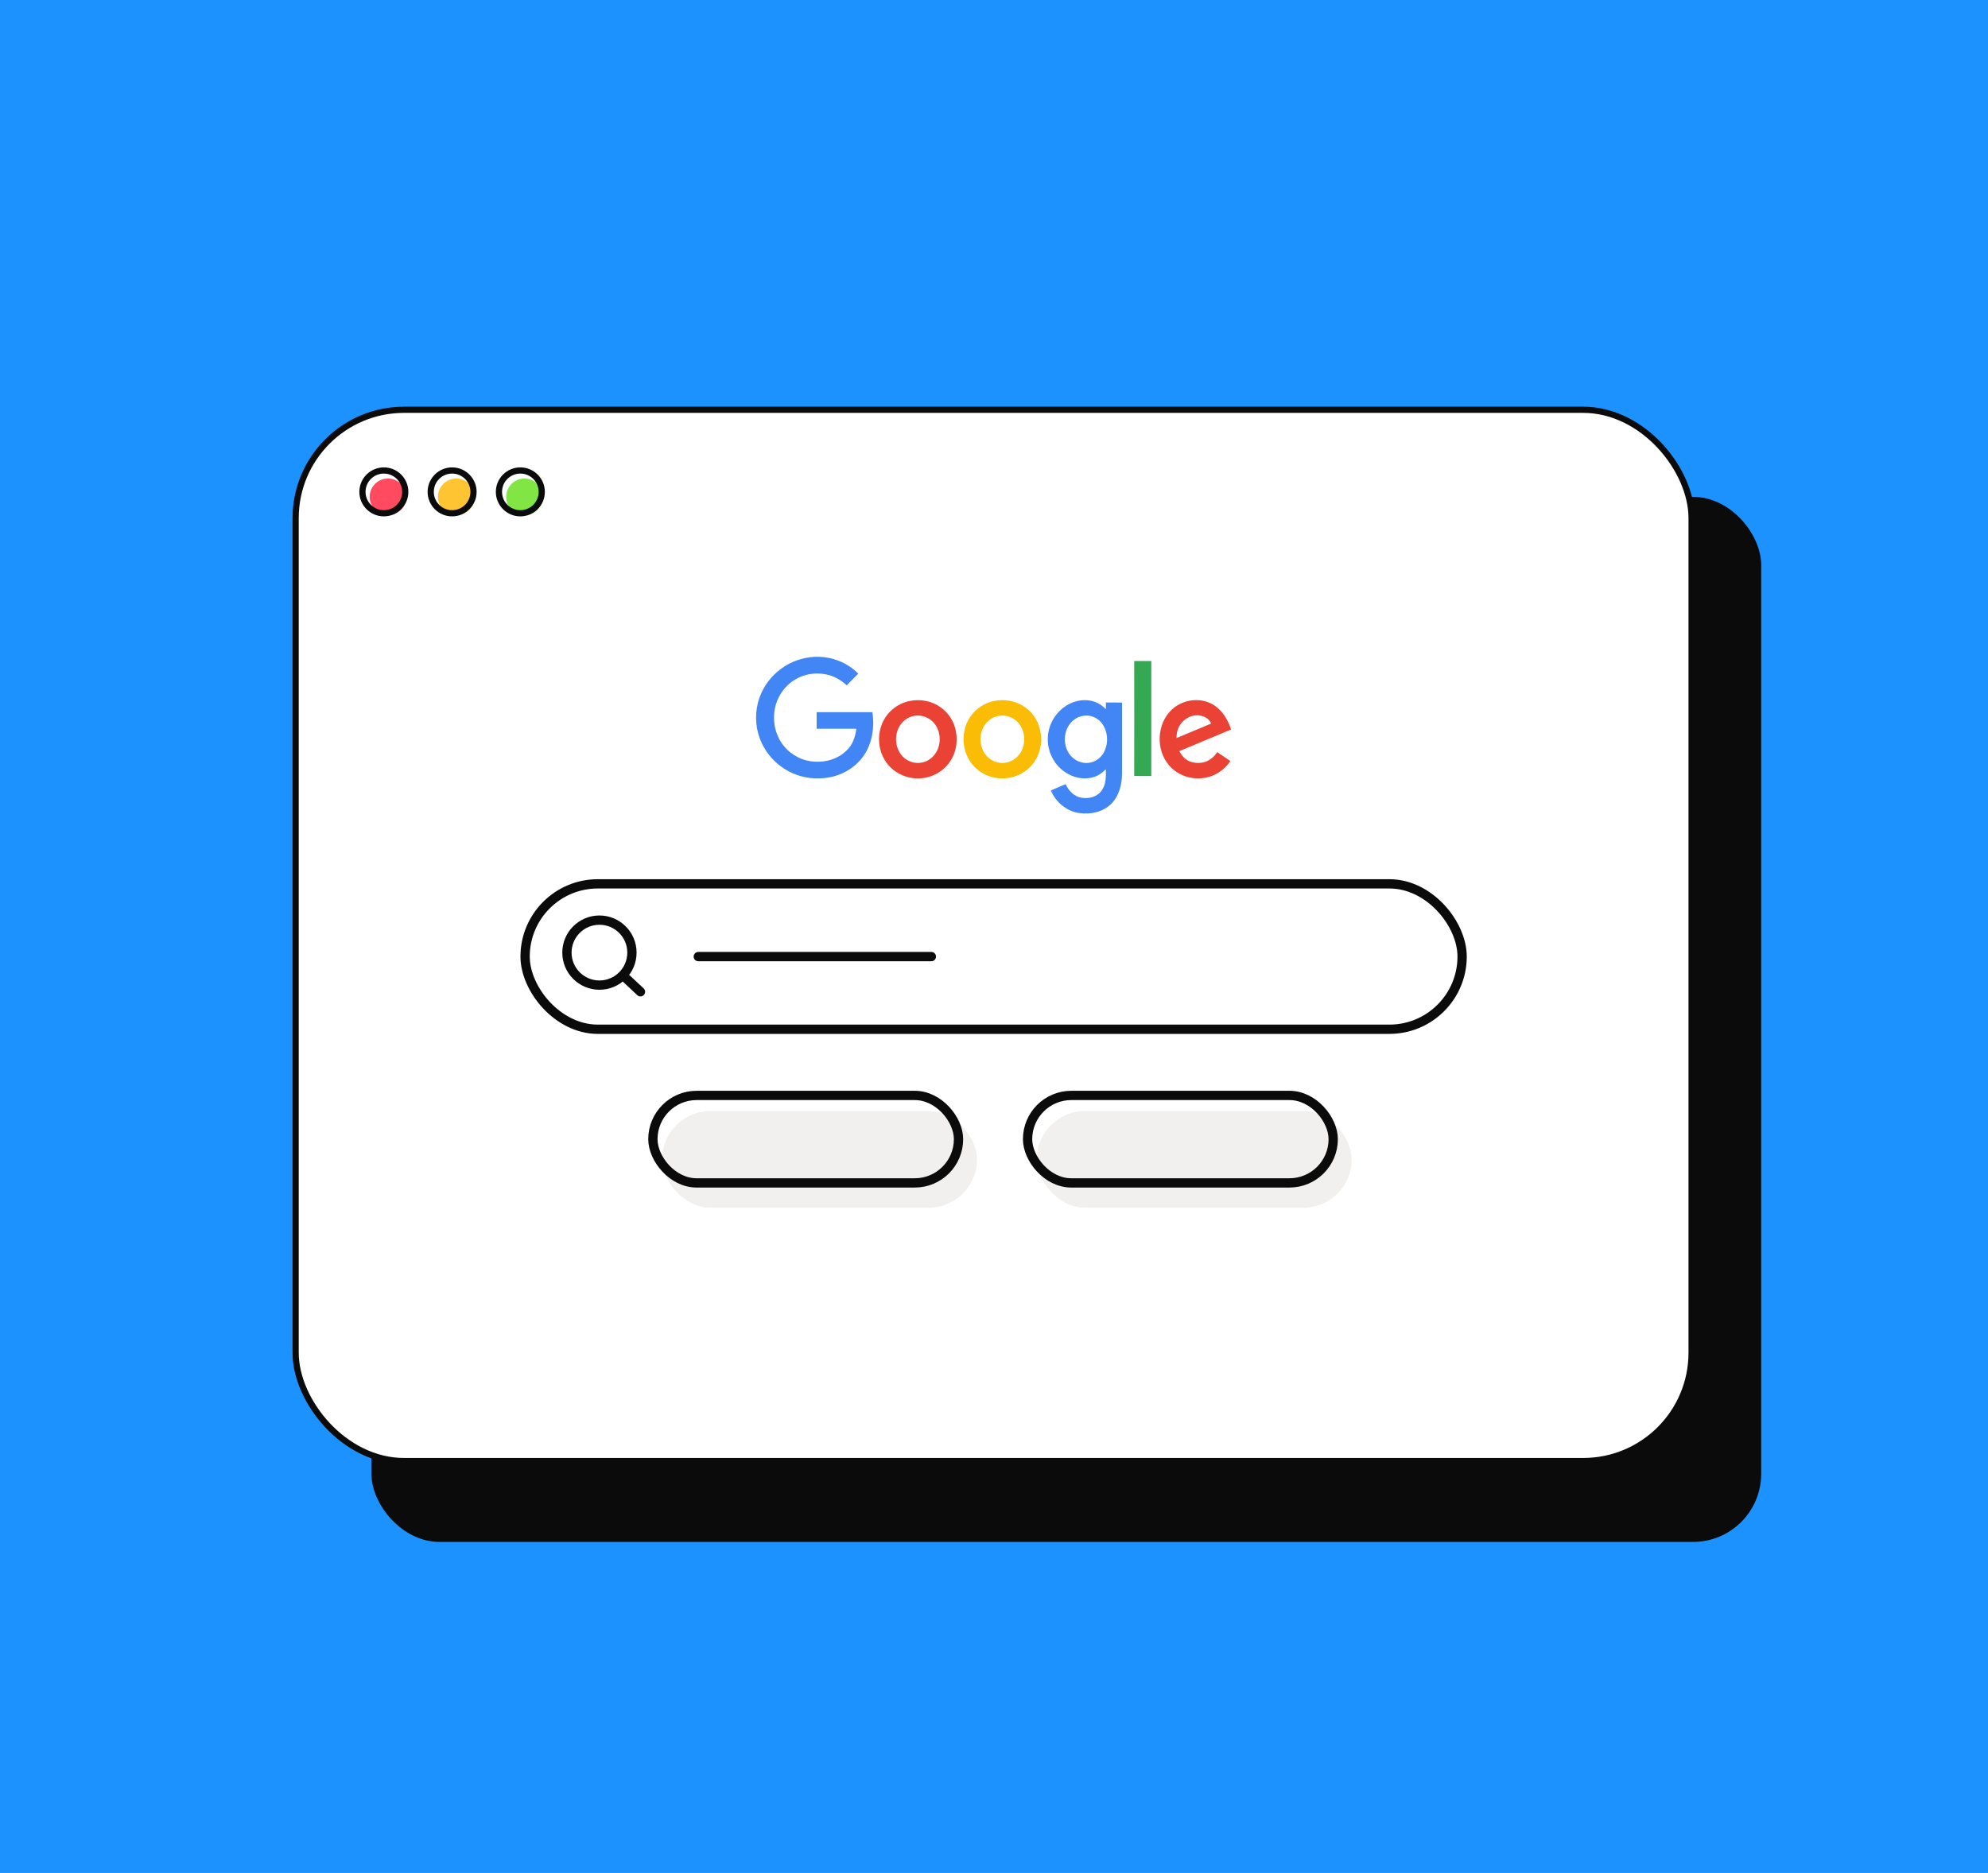 <svg width="642" height="605" viewBox="0 0 642 605" fill="none" xmlns="http://www.w3.org/2000/svg">
<path d="M0 0H642V605H0V0Z" fill="#1C92FF"/>
<rect x="119.941" y="160.487" width="448.809" height="337.587" rx="22" fill="#0B0B0B"/>
<rect x="95.471" y="132.369" width="450.809" height="339.587" rx="35" fill="white" stroke="#0B0B0B" stroke-width="2"/>
<rect x="213.812" y="358.874" width="101.702" height="31.258" rx="15.629" fill="#F1F0EE"/>
<rect x="210.842" y="353.848" width="98.702" height="28.258" rx="14.129" stroke="#0B0B0B" stroke-width="3"/>
<rect x="334.812" y="358.874" width="101.702" height="31.258" rx="15.629" fill="#F1F0EE"/>
<rect x="331.842" y="353.848" width="98.702" height="28.258" rx="14.129" stroke="#0B0B0B" stroke-width="3"/>
<path d="M263.057 212.166H264.421C269.158 212.27 273.817 214.195 277.164 217.603C275.928 218.878 274.667 220.101 273.457 221.376C271.578 219.659 269.312 218.332 266.841 217.863C263.186 217.083 259.247 217.785 256.184 219.893C252.838 222.104 250.573 225.851 250.083 229.857C249.543 233.812 250.65 237.974 253.198 241.044C255.644 244.036 259.376 245.909 263.237 246.039C266.841 246.248 270.599 245.129 273.225 242.579C275.284 240.784 276.237 238.052 276.546 235.399C272.273 235.399 268 235.425 263.726 235.399V230.039H281.72C282.646 235.789 281.308 242.267 276.983 246.378C274.1 249.292 270.11 251.009 266.043 251.347C262.105 251.737 258.038 250.983 254.537 249.057C250.341 246.794 246.994 242.97 245.347 238.469C243.802 234.332 243.777 229.649 245.218 225.486C246.531 221.688 249.054 218.332 252.297 215.99C255.412 213.675 259.196 212.4 263.057 212.166Z" fill="#4285F4"/>
<path d="M366.287 213.519H371.796V250.671C369.968 250.671 368.115 250.697 366.287 250.645C366.313 238.287 366.287 225.903 366.287 213.519V213.519Z" fill="#34A853"/>
<path d="M293.972 226.397C297.37 225.747 301.051 226.475 303.857 228.53C306.405 230.352 308.181 233.213 308.722 236.335C309.417 239.952 308.542 243.906 306.225 246.768C303.728 249.968 299.635 251.685 295.645 251.425C291.99 251.217 288.437 249.37 286.275 246.352C283.83 243.022 283.238 238.443 284.576 234.54C285.915 230.352 289.699 227.152 293.972 226.397V226.397ZM294.744 231.34C293.354 231.704 292.067 232.511 291.14 233.656C288.643 236.674 288.798 241.591 291.552 244.4C293.122 246.013 295.491 246.768 297.679 246.326C299.712 245.961 301.488 244.583 302.467 242.761C304.166 239.665 303.677 235.399 301.077 232.979C299.403 231.418 296.958 230.768 294.744 231.34Z" fill="#EA4335"/>
<path d="M321.257 226.397C325.144 225.643 329.391 226.735 332.3 229.493C337.036 233.786 337.551 241.825 333.51 246.768C331.064 249.89 327.1 251.607 323.187 251.425C319.455 251.321 315.774 249.448 313.56 246.352C311.063 242.944 310.523 238.261 311.938 234.28C313.354 230.221 317.061 227.125 321.257 226.397V226.397ZM322.029 231.34C320.639 231.704 319.352 232.511 318.425 233.63C315.954 236.596 316.057 241.435 318.708 244.27C320.279 245.962 322.724 246.794 324.989 246.326C326.997 245.936 328.799 244.583 329.777 242.762C331.45 239.64 330.961 235.373 328.336 232.953C326.663 231.392 324.217 230.768 322.029 231.34Z" fill="#FBBC05"/>
<path d="M344.403 227.906C347.363 226.033 351.301 225.512 354.493 227.125C355.497 227.568 356.321 228.322 357.119 229.077C357.145 228.374 357.119 227.646 357.145 226.917C358.869 226.943 360.594 226.917 362.345 226.943V249.89C362.319 253.35 361.444 257.018 358.972 259.542C356.27 262.326 352.125 263.184 348.393 262.612C344.403 262.014 340.928 259.074 339.383 255.353C340.928 254.599 342.549 254 344.145 253.298C345.046 255.431 346.874 257.253 349.165 257.669C351.456 258.085 354.107 257.513 355.6 255.587C357.196 253.61 357.196 250.904 357.119 248.485C355.935 249.656 354.571 250.696 352.923 251.087C349.345 252.101 345.407 250.852 342.652 248.407C339.872 245.961 338.225 242.189 338.379 238.443C338.456 234.202 340.825 230.117 344.403 227.906ZM349.731 231.236C348.161 231.496 346.694 232.381 345.69 233.603C343.27 236.517 343.27 241.174 345.715 244.036C347.106 245.727 349.345 246.664 351.507 246.43C353.541 246.221 355.42 244.921 356.424 243.126C358.123 240.082 357.84 235.945 355.549 233.291C354.133 231.652 351.868 230.846 349.731 231.236Z" fill="#4285F4"/>
<path d="M378.401 229.233C381.49 226.319 386.252 225.331 390.216 226.866C393.975 228.296 396.369 231.913 397.578 235.633C391.993 237.975 386.432 240.29 380.846 242.632C381.619 244.115 382.803 245.467 384.399 246.014C386.638 246.82 389.315 246.534 391.195 245.025C391.941 244.453 392.533 243.698 393.099 242.97C394.515 243.932 395.931 244.869 397.347 245.832C395.339 248.876 391.967 251.009 388.337 251.347C384.322 251.841 380.048 250.28 377.449 247.106C373.175 242.111 373.587 233.734 378.401 229.233V229.233ZM381.155 234.046C380.28 235.321 379.92 236.882 379.945 238.417C383.678 236.856 387.411 235.295 391.143 233.708C390.525 232.251 389.032 231.366 387.514 231.132C385.068 230.69 382.52 232.017 381.155 234.046V234.046Z" fill="#EA4335"/>
<rect x="169.576" y="285.5" width="302.598" height="46.97" rx="23.485" fill="white" stroke="#0B0B0B" stroke-width="3"/>
<path d="M193.581 318.213C199.378 318.213 204.077 313.513 204.077 307.716C204.077 301.919 199.378 297.22 193.581 297.22C187.783 297.22 183.084 301.919 183.084 307.716C183.084 313.513 187.783 318.213 193.581 318.213Z" fill="white" stroke="#0B0B0B" stroke-width="3" stroke-linecap="round"/>
<path d="M202.35 316.171L206.831 320.37Z" fill="white"/>
<path d="M202.35 316.171L206.831 320.37" stroke="#0B0B0B" stroke-width="3" stroke-linecap="round"/>
<circle cx="125.293" cy="160.487" r="5.912" fill="#FF4A60"/>
<circle cx="147.336" cy="160.487" r="5.912" fill="#FFC431"/>
<circle cx="169.371" cy="160.487" r="5.912" fill="#81E644"/>
<circle cx="123.961" cy="158.888" r="6.912" stroke="#0B0B0B" stroke-width="2"/>
<circle cx="146.004" cy="158.888" r="6.912" stroke="#0B0B0B" stroke-width="2"/>
<circle cx="168.039" cy="158.888" r="6.912" stroke="#0B0B0B" stroke-width="2"/>
<path d="M225.5 309H300.772" stroke="#0B0B0B" stroke-width="3" stroke-linecap="round"/>
</svg>
